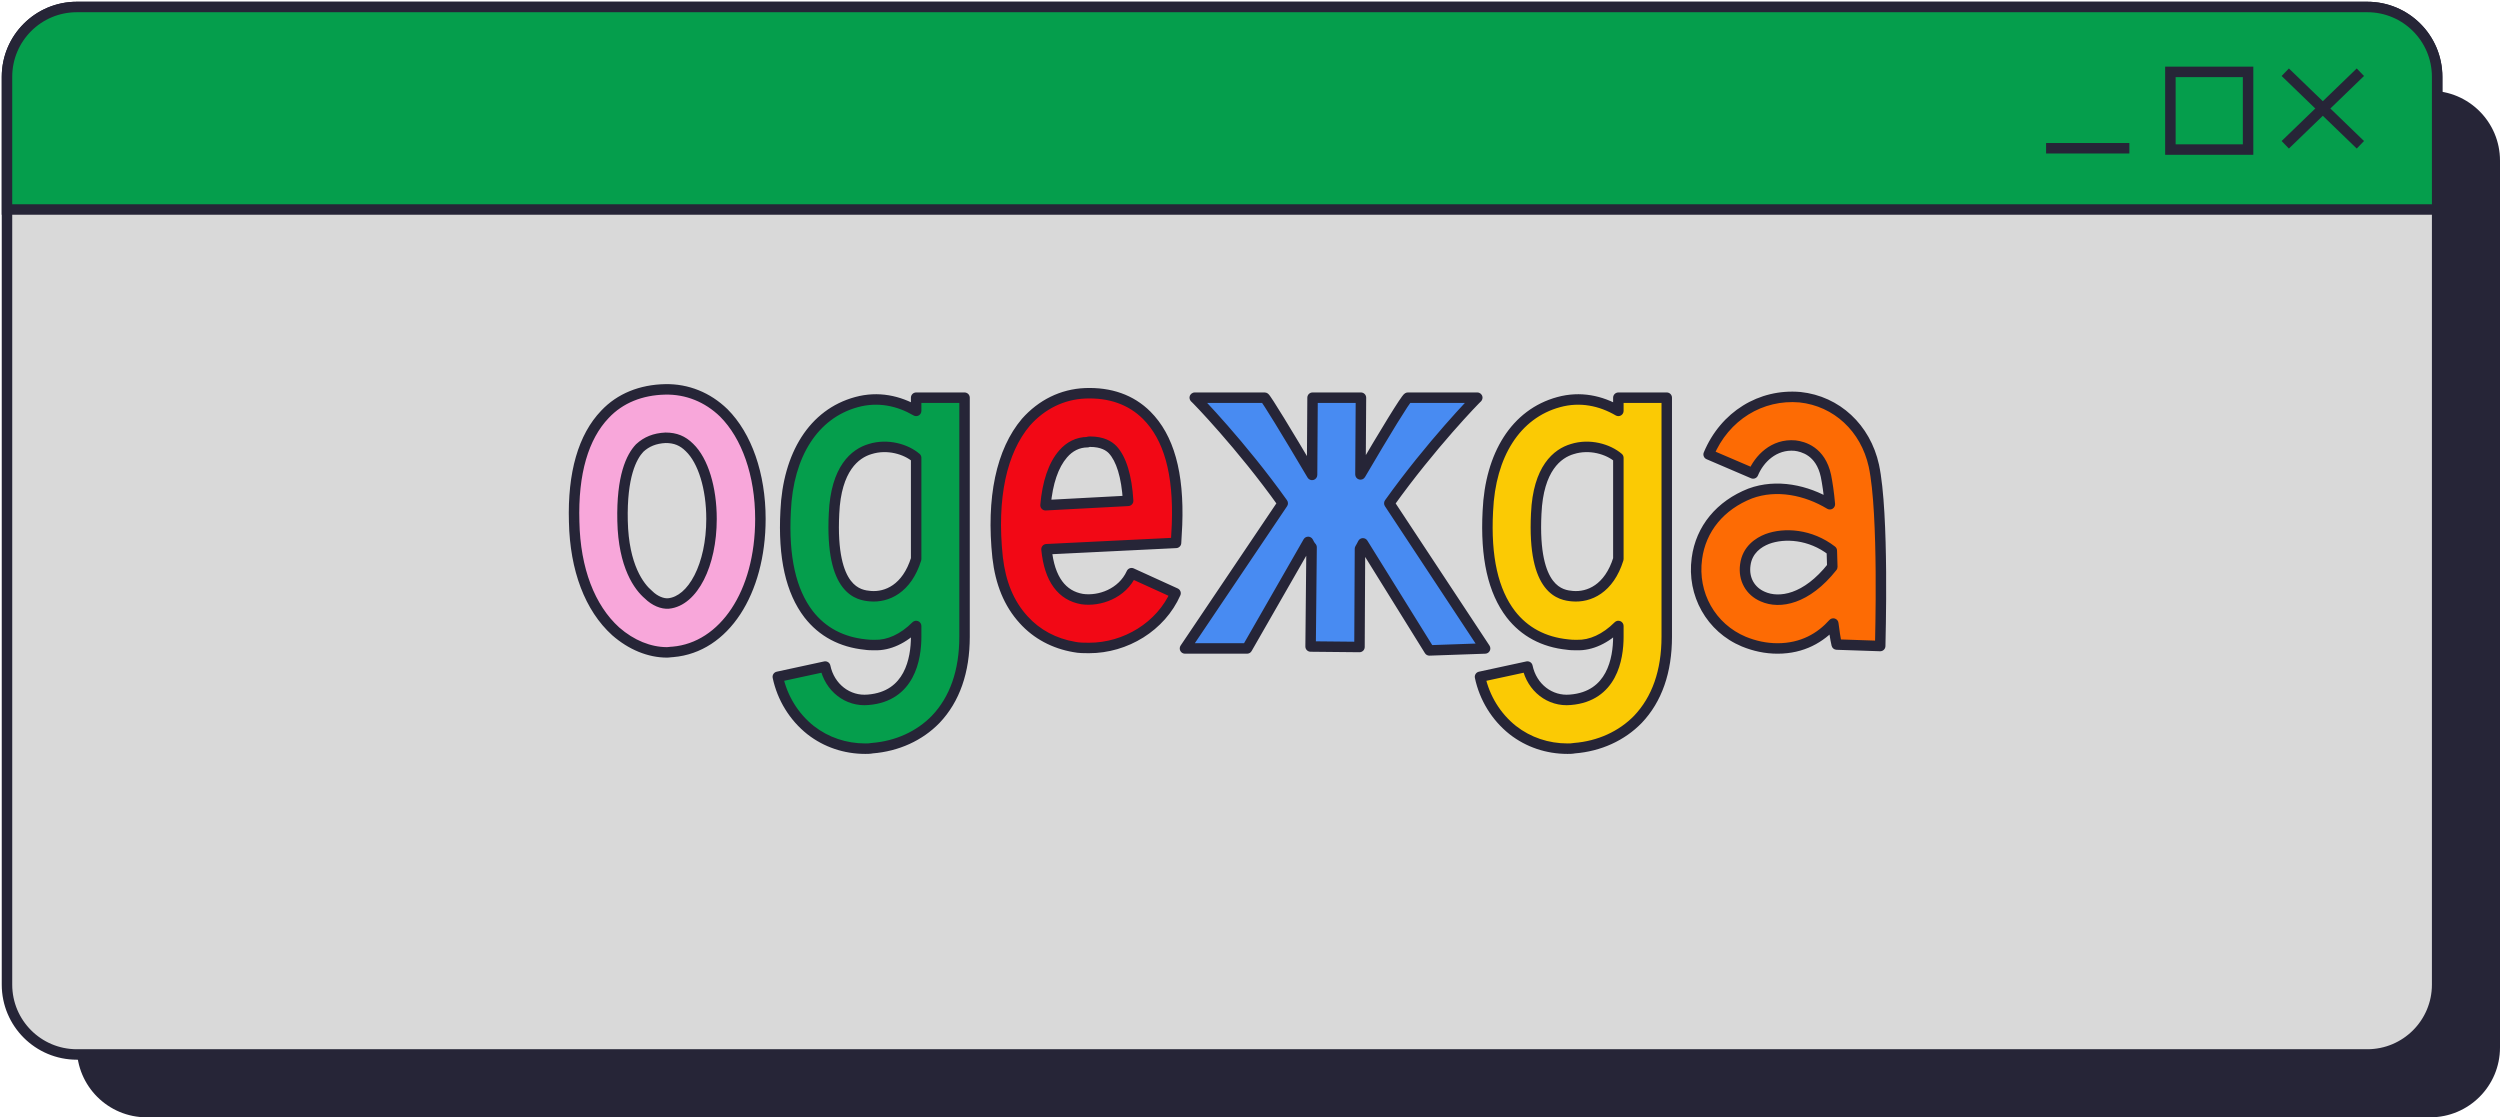 <?xml version="1.0" encoding="UTF-8"?> <svg xmlns="http://www.w3.org/2000/svg" width="358" height="160" viewBox="0 0 358 160" fill="none"> <path d="M11 23C11 17.477 15.477 13 21 13H348C353.523 13 358 17.477 358 23V150C358 155.523 353.523 160 348 160H21C15.477 160 11 155.523 11 150V23Z" fill="#262537"></path> <path d="M1 11C1 5.477 5.477 1 11 1H339C344.523 1 349 5.477 349 11V141C349 146.523 344.523 151 339 151H11C5.477 151 1 146.523 1 141V11Z" fill="#D9D9D9" stroke="#262537" stroke-width="1.5"></path> <path d="M1 11C1 5.477 5.477 1 11 1H339C344.523 1 349 5.477 349 11V30H1V11Z" fill="#059E4C" stroke="#262537" stroke-width="1.5"></path> <path d="M338.005 10.342L327.249 20.733" stroke="#262537" stroke-width="1.5" stroke-miterlimit="10"></path> <path d="M327.249 10.342L338.005 20.733" stroke="#262537" stroke-width="1.5" stroke-miterlimit="10"></path> <path d="M293 21.231H304.925" stroke="#262537" stroke-width="1.5" stroke-miterlimit="10"></path> <rect x="310.8" y="10.293" width="11.125" height="11.125" stroke="#262537" stroke-width="1.5"></rect> <path d="M103.639 59.12C106.929 62.41 108.889 67.94 108.889 74.31C108.889 84.88 103.709 92.72 96.359 93.35C96.079 93.35 95.799 93.42 95.519 93.42C92.999 93.42 90.409 92.37 88.169 90.41C84.459 87.05 82.359 81.52 82.219 74.73C82.009 67.73 83.549 62.55 86.629 59.33C88.799 57.02 91.809 55.83 95.239 55.76C98.389 55.69 101.329 56.88 103.639 59.12ZM95.729 86.42C99.229 86.07 101.889 80.89 101.889 74.31C101.889 69.9 100.699 65.98 98.739 64.09C97.759 63.11 96.709 62.69 95.309 62.69C93.769 62.76 92.579 63.25 91.599 64.16C90.409 65.42 89.009 68.22 89.149 74.59C89.289 81.1 91.529 84.04 92.859 85.16C93.769 86.07 94.889 86.49 95.729 86.42Z" fill="#F8A7DA"></path> <path d="M131.193 56.95H138.123V91.18C138.123 96.15 136.723 100.14 133.993 103.01C131.683 105.39 128.463 106.86 124.893 107.14C124.543 107.21 124.193 107.21 123.913 107.21C121.043 107.21 118.313 106.3 116.073 104.55C113.693 102.66 112.013 99.93 111.383 96.92L118.173 95.45C118.803 98.46 121.393 100.49 124.333 100.21C130.283 99.72 131.193 94.33 131.193 91.18V89.64C129.373 91.46 127.273 92.44 125.243 92.37C124.823 92.37 124.333 92.37 123.913 92.3C120.483 91.95 117.753 90.48 115.793 87.96C113.273 84.67 112.153 79.84 112.503 73.19C112.853 65.14 116.493 59.26 122.653 57.58C125.733 56.74 128.673 57.37 131.193 58.84V56.95ZM124.613 85.37C126.993 85.58 129.863 84.32 131.193 80.05V65.56C129.723 64.3 127.063 63.53 124.613 64.3C122.443 64.93 119.713 67.1 119.433 73.54C118.873 84.74 123.073 85.23 124.613 85.37Z" fill="#059E4C"></path> <path d="M164.209 59.47C167.359 62.62 168.829 67.73 168.549 75.15L168.409 77.74L149.859 78.65C150.279 82.99 152.099 85.3 154.969 85.79C157.419 86.14 160.709 85.02 162.039 82.08L168.339 84.95C166.239 89.71 161.199 92.79 155.949 92.79C155.249 92.79 154.549 92.79 153.849 92.65C150.979 92.16 148.459 90.83 146.569 88.73C144.469 86.42 143.279 83.48 142.859 79.84C141.949 71.3 143.419 64.58 146.919 60.45C149.159 57.93 152.099 56.46 155.389 56.32C158.959 56.18 161.969 57.23 164.209 59.47ZM149.719 72.35L161.549 71.72C161.339 68.22 160.569 65.7 159.309 64.37C158.819 63.88 157.909 63.25 156.089 63.25C156.019 63.25 155.879 63.25 155.739 63.32C154.339 63.32 153.149 63.95 152.239 65C150.839 66.61 149.999 69.13 149.719 72.35Z" fill="#F20815"></path> <path d="M204.688 93.14L195.168 77.81C195.028 78.09 194.888 78.37 194.748 78.58L194.678 92.65L187.678 92.58L187.818 78.37C187.608 78.16 187.468 77.88 187.328 77.6L178.578 92.86H169.688L183.688 72.07C177.808 63.81 171.228 57.02 171.088 56.95H181.098C181.378 57.16 184.248 61.85 187.888 68.01L187.958 56.95H194.888L194.818 67.94C198.388 61.85 201.258 57.16 201.608 56.95H211.548C211.408 57.02 204.898 63.74 198.948 72.07L212.668 92.86L204.688 93.14Z" fill="#488BF2"></path> <path d="M231.749 56.95H238.679V91.18C238.679 96.15 237.279 100.14 234.549 103.01C232.239 105.39 229.019 106.86 225.449 107.14C225.099 107.21 224.749 107.21 224.469 107.21C221.599 107.21 218.869 106.3 216.629 104.55C214.249 102.66 212.569 99.93 211.939 96.92L218.729 95.45C219.359 98.46 221.949 100.49 224.889 100.21C230.839 99.72 231.749 94.33 231.749 91.18V89.64C229.929 91.46 227.829 92.44 225.799 92.37C225.379 92.37 224.889 92.37 224.469 92.3C221.039 91.95 218.309 90.48 216.349 87.96C213.829 84.67 212.709 79.84 213.059 73.19C213.409 65.14 217.049 59.26 223.209 57.58C226.289 56.74 229.229 57.37 231.749 58.84V56.95ZM225.169 85.37C227.549 85.58 230.419 84.32 231.749 80.05V65.56C230.279 64.3 227.619 63.53 225.169 64.3C222.999 64.93 220.269 67.1 219.989 73.54C219.429 84.74 223.629 85.23 225.169 85.37Z" fill="#FBCA04"></path> <path d="M268.336 66.68C269.806 73.54 269.246 91.74 269.246 92.51L263.016 92.3C262.806 91.39 262.666 90.41 262.526 89.29C260.706 91.32 258.116 92.86 254.546 92.86C252.866 92.86 251.256 92.51 249.716 91.88C245.026 89.92 242.296 85.09 242.996 79.98C243.556 75.71 246.356 72.35 250.626 70.67C254.406 69.27 258.676 70.18 262.036 72.21C261.896 70.6 261.686 69.2 261.476 68.15C260.706 64.58 258.186 63.95 257.066 63.81C253.986 63.53 251.886 65.77 251.046 67.8L244.676 65.07C246.986 59.54 252.166 56.39 257.766 56.88C263.016 57.44 267.146 61.29 268.336 66.68ZM252.446 85.44C254.826 86.49 258.676 85.86 262.386 81.17C262.386 80.4 262.316 79.63 262.316 78.86C259.236 76.48 255.526 76.27 253.076 77.18C251.816 77.67 250.206 78.72 249.926 80.89C249.646 82.92 250.626 84.67 252.446 85.44Z" fill="#FD6B04"></path> <path d="M103.639 59.12L104.17 58.59L104.162 58.582L103.639 59.12ZM96.359 93.35V94.1C96.381 94.1 96.402 94.099 96.424 94.097L96.359 93.35ZM88.169 90.41L87.666 90.966L87.675 90.974L88.169 90.41ZM82.219 74.73L82.969 74.715L82.969 74.707L82.219 74.73ZM86.629 59.33L87.171 59.848L87.176 59.843L86.629 59.33ZM95.239 55.76L95.255 56.51L95.256 56.51L95.239 55.76ZM95.729 86.42L95.792 87.168L95.804 87.166L95.729 86.42ZM98.739 64.09L98.209 64.62L98.219 64.63L98.739 64.09ZM95.309 62.69V61.94C95.298 61.94 95.287 61.94 95.275 61.941L95.309 62.69ZM91.599 64.16L91.089 63.61C91.077 63.622 91.065 63.633 91.054 63.645L91.599 64.16ZM89.149 74.59L89.899 74.574L89.899 74.573L89.149 74.59ZM92.859 85.16L93.39 84.63C93.375 84.615 93.359 84.6 93.343 84.586L92.859 85.16ZM103.109 59.65C106.217 62.758 108.139 68.072 108.139 74.31H109.639C109.639 67.808 107.642 62.062 104.17 58.59L103.109 59.65ZM108.139 74.31C108.139 84.726 103.061 92.023 96.295 92.603L96.424 94.097C104.358 93.417 109.639 85.034 109.639 74.31H108.139ZM96.359 92.6C96.165 92.6 95.978 92.624 95.846 92.641C95.698 92.659 95.605 92.67 95.519 92.67V94.17C95.714 94.17 95.9 94.146 96.032 94.129C96.18 94.111 96.274 94.1 96.359 94.1V92.6ZM95.519 92.67C93.21 92.67 90.79 91.707 88.663 89.846L87.675 90.974C90.029 93.033 92.789 94.17 95.519 94.17V92.67ZM88.673 89.854C85.164 86.677 83.107 81.374 82.969 74.715L81.47 74.746C81.612 81.666 83.754 87.423 87.666 90.966L88.673 89.854ZM82.969 74.707C82.762 67.807 84.287 62.863 87.171 59.848L86.087 58.812C82.811 62.237 81.257 67.653 81.47 74.752L82.969 74.707ZM87.176 59.843C89.187 57.703 91.993 56.576 95.255 56.51L95.224 55.01C91.626 55.084 88.412 56.337 86.083 58.816L87.176 59.843ZM95.256 56.51C98.197 56.444 100.945 57.552 103.117 59.658L104.162 58.582C101.713 56.208 98.582 54.935 95.223 55.01L95.256 56.51ZM95.804 87.166C97.921 86.955 99.635 85.307 100.79 83.042C101.957 80.754 102.639 77.692 102.639 74.31H101.139C101.139 77.508 100.492 80.326 99.454 82.36C98.404 84.418 97.038 85.535 95.655 85.674L95.804 87.166ZM102.639 74.31C102.639 72.041 102.334 69.883 101.766 68.035C101.202 66.196 100.363 64.614 99.26 63.55L98.219 64.63C99.076 65.456 99.812 66.779 100.332 68.475C100.85 70.162 101.139 72.169 101.139 74.31H102.639ZM99.27 63.56C98.144 62.434 96.901 61.94 95.309 61.94V63.44C96.518 63.44 97.375 63.786 98.209 64.62L99.27 63.56ZM95.275 61.941C93.576 62.018 92.212 62.568 91.089 63.61L92.11 64.71C92.947 63.932 93.963 63.502 95.344 63.439L95.275 61.941ZM91.054 63.645C89.673 65.108 88.257 68.14 88.4 74.606L89.899 74.573C89.761 68.3 91.146 65.732 92.145 64.675L91.054 63.645ZM88.4 74.606C88.543 81.296 90.856 84.453 92.376 85.734L93.343 84.586C92.203 83.627 90.035 80.904 89.899 74.574L88.4 74.606ZM92.329 85.69C93.356 86.718 94.683 87.26 95.792 87.167L95.667 85.673C95.096 85.72 94.183 85.422 93.39 84.63L92.329 85.69ZM131.193 56.95V56.2C130.778 56.2 130.443 56.536 130.443 56.95H131.193ZM138.123 56.95H138.873C138.873 56.536 138.537 56.2 138.123 56.2V56.95ZM133.993 103.01L134.531 103.532L134.536 103.527L133.993 103.01ZM124.893 107.14L124.834 106.392C124.804 106.395 124.775 106.399 124.746 106.405L124.893 107.14ZM116.073 104.55L115.606 105.137L115.611 105.141L116.073 104.55ZM111.383 96.92L111.224 96.187C110.821 96.274 110.564 96.67 110.649 97.074L111.383 96.92ZM118.173 95.45L118.907 95.296C118.866 95.101 118.749 94.93 118.581 94.821C118.413 94.712 118.209 94.675 118.014 94.717L118.173 95.45ZM124.333 100.21L124.271 99.463L124.262 99.463L124.333 100.21ZM131.193 89.64H131.943C131.943 89.337 131.76 89.063 131.48 88.947C131.199 88.831 130.877 88.895 130.662 89.11L131.193 89.64ZM125.243 92.37L125.268 91.62C125.26 91.62 125.251 91.62 125.243 91.62V92.37ZM123.913 92.3L124.036 91.56C124.02 91.558 124.005 91.555 123.989 91.554L123.913 92.3ZM115.793 87.96L115.197 88.416L115.201 88.421L115.793 87.96ZM112.503 73.19L113.252 73.229L113.252 73.223L112.503 73.19ZM122.653 57.58L122.455 56.856L122.455 56.856L122.653 57.58ZM131.193 58.84L130.815 59.488C131.047 59.623 131.333 59.624 131.566 59.49C131.799 59.357 131.943 59.108 131.943 58.84H131.193ZM124.613 85.37L124.545 86.117L124.547 86.117L124.613 85.37ZM131.193 80.05L131.909 80.273C131.931 80.201 131.943 80.126 131.943 80.05H131.193ZM131.193 65.56H131.943C131.943 65.341 131.847 65.133 131.681 64.991L131.193 65.56ZM124.613 64.3L124.822 65.02C124.827 65.019 124.832 65.017 124.837 65.016L124.613 64.3ZM119.433 73.54L120.182 73.578L120.182 73.573L119.433 73.54ZM131.193 57.7H138.123V56.2H131.193V57.7ZM137.373 56.95V91.18H138.873V56.95H137.373ZM137.373 91.18C137.373 96.007 136.016 99.795 133.449 102.493L134.536 103.527C137.429 100.485 138.873 96.293 138.873 91.18H137.373ZM133.454 102.488C131.281 104.727 128.236 106.125 124.834 106.392L124.951 107.888C128.689 107.595 132.084 106.053 134.531 103.532L133.454 102.488ZM124.746 106.405C124.479 106.458 124.2 106.46 123.913 106.46V107.96C124.185 107.96 124.606 107.962 125.04 107.875L124.746 106.405ZM123.913 106.46C121.204 106.46 118.638 105.602 116.534 103.959L115.611 105.141C117.988 106.998 120.882 107.96 123.913 107.96V106.46ZM116.539 103.963C114.298 102.183 112.711 99.607 112.117 96.766L110.649 97.074C111.314 100.253 113.088 103.137 115.606 105.137L116.539 103.963ZM111.541 97.653L118.331 96.183L118.014 94.717L111.224 96.187L111.541 97.653ZM117.439 95.604C118.14 98.954 121.05 101.276 124.404 100.957L124.262 99.463C121.735 99.704 119.465 97.966 118.907 95.296L117.439 95.604ZM124.394 100.957C127.639 100.69 129.571 99.059 130.654 97.048C131.711 95.087 131.943 92.806 131.943 91.18H130.443C130.443 92.704 130.219 94.693 129.334 96.337C128.474 97.931 126.976 99.24 124.271 99.463L124.394 100.957ZM131.943 91.18V89.64H130.443V91.18H131.943ZM130.662 89.11C128.943 90.829 127.033 91.681 125.268 91.62L125.217 93.12C127.512 93.199 129.802 92.091 131.723 90.17L130.662 89.11ZM125.243 91.62C124.808 91.62 124.383 91.618 124.036 91.56L123.789 93.04C124.282 93.122 124.837 93.12 125.243 93.12V91.62ZM123.989 91.554C120.747 91.223 118.21 89.846 116.385 87.499L115.201 88.421C117.296 91.114 120.218 92.677 123.836 93.046L123.989 91.554ZM116.388 87.504C114.022 84.415 112.906 79.794 113.252 73.229L111.754 73.151C111.399 79.885 112.523 84.925 115.197 88.416L116.388 87.504ZM113.252 73.223C113.594 65.362 117.119 59.867 122.85 58.304L122.455 56.856C115.866 58.654 112.112 64.918 111.753 73.157L113.252 73.223ZM122.85 58.304C125.703 57.525 128.437 58.101 130.815 59.488L131.571 58.192C128.908 56.639 125.762 55.955 122.455 56.856L122.85 58.304ZM131.943 58.84V56.95H130.443V58.84H131.943ZM124.547 86.117C125.894 86.236 127.385 85.938 128.725 85.005C130.067 84.071 131.203 82.537 131.909 80.273L130.477 79.827C129.852 81.833 128.889 83.064 127.868 83.775C126.845 84.487 125.711 84.714 124.679 84.623L124.547 86.117ZM131.943 80.05V65.56H130.443V80.05H131.943ZM131.681 64.991C130.027 63.573 127.1 62.732 124.388 63.584L124.837 65.016C127.025 64.328 129.419 65.027 130.705 66.129L131.681 64.991ZM124.404 63.58C123.17 63.938 121.794 64.732 120.697 66.314C119.607 67.887 118.828 70.189 118.683 73.507L120.182 73.573C120.318 70.451 121.044 68.448 121.93 67.168C122.811 65.898 123.885 65.292 124.822 65.02L124.404 63.58ZM118.684 73.502C118.4 79.166 119.306 82.306 120.638 84.057C122.009 85.857 123.72 86.042 124.545 86.117L124.681 84.623C123.965 84.558 122.806 84.428 121.832 83.148C120.82 81.819 119.905 79.114 120.182 73.578L118.684 73.502ZM164.209 59.47L164.739 58.94L164.739 58.94L164.209 59.47ZM168.549 75.15L169.298 75.191L169.299 75.178L168.549 75.15ZM168.409 77.74L168.446 78.489C168.83 78.47 169.137 78.164 169.158 77.781L168.409 77.74ZM149.859 78.65L149.822 77.901C149.618 77.911 149.426 78.004 149.292 78.16C149.158 78.315 149.093 78.518 149.113 78.722L149.859 78.65ZM154.969 85.79L154.843 86.529C154.85 86.53 154.856 86.531 154.863 86.532L154.969 85.79ZM162.039 82.08L162.35 81.397C162.169 81.315 161.962 81.308 161.775 81.378C161.589 81.448 161.438 81.589 161.356 81.771L162.039 82.08ZM168.339 84.95L169.025 85.253C169.191 84.877 169.024 84.438 168.65 84.267L168.339 84.95ZM153.849 92.65L153.996 91.915C153.989 91.913 153.982 91.912 153.975 91.911L153.849 92.65ZM146.569 88.73L147.127 88.228L147.124 88.225L146.569 88.73ZM142.859 79.84L142.113 79.919L142.114 79.926L142.859 79.84ZM146.919 60.45L146.359 59.952C146.355 59.956 146.351 59.961 146.347 59.965L146.919 60.45ZM155.389 56.32L155.36 55.571L155.357 55.571L155.389 56.32ZM149.719 72.35L148.972 72.285C148.953 72.501 149.029 72.715 149.18 72.871C149.331 73.028 149.542 73.111 149.759 73.099L149.719 72.35ZM161.549 71.72L161.589 72.469C161.788 72.458 161.976 72.368 162.109 72.219C162.242 72.07 162.31 71.874 162.298 71.675L161.549 71.72ZM159.309 64.37L159.854 63.854C159.849 63.849 159.844 63.844 159.839 63.84L159.309 64.37ZM155.739 63.32V64.07C155.856 64.07 155.97 64.043 156.075 63.991L155.739 63.32ZM152.239 65L152.805 65.492L152.806 65.491L152.239 65ZM163.679 60C166.612 62.934 168.076 67.787 167.8 75.122L169.299 75.178C169.582 67.673 168.106 62.306 164.739 58.94L163.679 60ZM167.8 75.109L167.66 77.7L169.158 77.781L169.298 75.191L167.8 75.109ZM168.372 76.991L149.822 77.901L149.896 79.399L168.446 78.489L168.372 76.991ZM149.113 78.722C149.331 80.974 149.918 82.781 150.891 84.107C151.876 85.452 153.224 86.253 154.843 86.529L155.095 85.051C153.845 84.837 152.847 84.238 152.1 83.22C151.34 82.183 150.808 80.666 150.606 78.578L149.113 78.722ZM154.863 86.532C157.558 86.918 161.223 85.705 162.722 82.389L161.356 81.771C160.196 84.335 157.28 85.362 155.075 85.047L154.863 86.532ZM161.728 82.763L168.028 85.632L168.65 84.267L162.35 81.397L161.728 82.763ZM167.653 84.647C165.681 89.116 160.924 92.04 155.949 92.04V93.54C161.474 93.54 166.797 90.304 169.025 85.253L167.653 84.647ZM155.949 92.04C155.237 92.04 154.612 92.038 153.996 91.915L153.702 93.385C154.487 93.542 155.261 93.54 155.949 93.54V92.04ZM153.975 91.911C151.259 91.447 148.895 90.194 147.127 88.228L146.012 89.232C148.023 91.466 150.699 92.873 153.723 93.389L153.975 91.911ZM147.124 88.225C145.152 86.056 144.01 83.275 143.604 79.754L142.114 79.926C142.548 83.685 143.786 86.784 146.014 89.234L147.124 88.225ZM143.605 79.76C142.705 71.317 144.18 64.842 147.491 60.935L146.347 59.965C142.658 64.318 141.193 71.283 142.113 79.919L143.605 79.76ZM147.48 60.948C149.594 58.569 152.348 57.2 155.421 57.069L155.357 55.571C151.85 55.72 148.724 57.291 146.359 59.952L147.48 60.948ZM155.418 57.069C158.816 56.936 161.61 57.932 163.679 60L164.739 58.94C162.328 56.528 159.103 55.424 155.36 55.571L155.418 57.069ZM149.759 73.099L161.589 72.469L161.509 70.971L149.679 71.601L149.759 73.099ZM162.298 71.675C162.086 68.138 161.305 65.386 159.854 63.854L158.765 64.886C159.834 66.014 160.593 68.302 160.8 71.765L162.298 71.675ZM159.839 63.84C159.215 63.215 158.117 62.5 156.089 62.5V64C157.702 64 158.423 64.545 158.779 64.9L159.839 63.84ZM156.089 62.5C156.013 62.5 155.715 62.494 155.404 62.649L156.075 63.991C156.055 64.001 156.043 64.002 156.046 64.001C156.048 64.001 156.051 64.001 156.057 64C156.064 64 156.072 64 156.089 64V62.5ZM155.739 62.57C154.09 62.57 152.703 63.32 151.672 64.509L152.806 65.491C153.595 64.58 154.588 64.07 155.739 64.07V62.57ZM151.673 64.508C150.124 66.289 149.258 68.992 148.972 72.285L150.466 72.415C150.74 69.268 151.554 66.931 152.805 65.492L151.673 64.508ZM204.688 93.14L204.051 93.536C204.193 93.764 204.446 93.899 204.715 93.889L204.688 93.14ZM195.168 77.81L195.805 77.414C195.662 77.183 195.405 77.048 195.134 77.061C194.862 77.073 194.619 77.232 194.497 77.475L195.168 77.81ZM194.748 78.58L194.124 78.164C194.043 78.286 193.999 78.43 193.998 78.576L194.748 78.58ZM194.678 92.65L194.671 93.4C194.87 93.402 195.062 93.324 195.205 93.184C195.347 93.044 195.427 92.853 195.428 92.654L194.678 92.65ZM187.678 92.58L186.928 92.573C186.924 92.987 187.257 93.326 187.671 93.33L187.678 92.58ZM187.818 78.37L188.568 78.377C188.57 78.176 188.491 77.982 188.349 77.84L187.818 78.37ZM187.328 77.6L187.999 77.265C187.875 77.017 187.626 76.858 187.35 76.85C187.073 76.842 186.815 76.987 186.678 77.227L187.328 77.6ZM178.578 92.86V93.61C178.847 93.61 179.095 93.466 179.229 93.233L178.578 92.86ZM169.688 92.86L169.066 92.441C168.911 92.671 168.896 92.968 169.026 93.212C169.156 93.457 169.411 93.61 169.688 93.61V92.86ZM183.688 72.07L184.31 72.489C184.485 72.23 184.48 71.89 184.299 71.635L183.688 72.07ZM171.088 56.95V56.2C170.74 56.2 170.438 56.439 170.358 56.778C170.278 57.116 170.442 57.465 170.753 57.621L171.088 56.95ZM181.098 56.95L181.548 56.35C181.418 56.253 181.261 56.2 181.098 56.2V56.95ZM187.888 68.01L187.243 68.391C187.414 68.682 187.758 68.822 188.084 68.734C188.409 68.646 188.636 68.352 188.638 68.015L187.888 68.01ZM187.958 56.95V56.2C187.546 56.2 187.211 56.533 187.208 56.945L187.958 56.95ZM194.888 56.95L195.638 56.955C195.64 56.755 195.561 56.563 195.42 56.421C195.279 56.28 195.088 56.2 194.888 56.2V56.95ZM194.818 67.94L194.068 67.935C194.066 68.275 194.292 68.573 194.619 68.663C194.947 68.753 195.294 68.612 195.465 68.319L194.818 67.94ZM201.608 56.95V56.2C201.472 56.2 201.339 56.237 201.222 56.307L201.608 56.95ZM211.548 56.95L211.884 57.621C212.195 57.465 212.358 57.116 212.278 56.778C212.198 56.439 211.896 56.2 211.548 56.2V56.95ZM198.948 72.07L198.338 71.634C198.158 71.887 198.151 72.224 198.322 72.483L198.948 72.07ZM212.668 92.86L212.695 93.609C212.966 93.6 213.21 93.445 213.335 93.204C213.459 92.963 213.444 92.673 213.294 92.447L212.668 92.86ZM205.325 92.744L195.805 77.414L194.531 78.206L204.051 93.536L205.325 92.744ZM194.497 77.475C194.351 77.768 194.233 78.001 194.124 78.164L195.372 78.996C195.544 78.739 195.706 78.412 195.839 78.145L194.497 77.475ZM193.998 78.576L193.928 92.646L195.428 92.654L195.498 78.584L193.998 78.576ZM194.686 91.9L187.686 91.83L187.671 93.33L194.671 93.4L194.686 91.9ZM188.428 92.587L188.568 78.377L187.068 78.363L186.928 92.573L188.428 92.587ZM188.349 77.84C188.24 77.731 188.151 77.568 187.999 77.265L186.657 77.935C186.786 78.192 186.976 78.589 187.288 78.9L188.349 77.84ZM186.678 77.227L177.928 92.487L179.229 93.233L187.979 77.973L186.678 77.227ZM178.578 92.11H169.688V93.61H178.578V92.11ZM170.31 93.279L184.31 72.489L183.066 71.651L169.066 92.441L170.31 93.279ZM184.299 71.635C181.34 67.478 178.208 63.696 175.8 60.945C174.595 59.569 173.57 58.449 172.836 57.667C172.469 57.276 172.173 56.969 171.964 56.755C171.859 56.649 171.774 56.564 171.71 56.502C171.679 56.472 171.649 56.444 171.623 56.42C171.611 56.409 171.594 56.394 171.575 56.379C171.566 56.371 171.552 56.359 171.534 56.346C171.523 56.338 171.481 56.308 171.424 56.279L170.753 57.621C170.698 57.593 170.659 57.565 170.652 57.559C170.637 57.549 170.627 57.541 170.624 57.538C170.616 57.531 170.612 57.528 170.617 57.532C170.624 57.539 170.64 57.554 170.666 57.579C170.717 57.629 170.793 57.704 170.894 57.807C171.094 58.01 171.381 58.309 171.743 58.694C172.465 59.463 173.479 60.57 174.671 61.933C177.058 64.659 180.156 68.401 183.077 72.505L184.299 71.635ZM171.088 57.7H181.098V56.2H171.088V57.7ZM180.648 57.55C180.575 57.495 180.546 57.448 180.591 57.505C180.616 57.537 180.654 57.588 180.707 57.663C180.811 57.812 180.955 58.028 181.135 58.307C181.496 58.866 181.991 59.658 182.594 60.641C183.798 62.605 185.424 65.314 187.243 68.391L188.534 67.629C186.713 64.546 185.083 61.83 183.873 59.857C183.268 58.87 182.765 58.066 182.395 57.493C182.211 57.208 182.056 56.974 181.935 56.803C181.876 56.717 181.82 56.64 181.77 56.577C181.74 56.54 181.656 56.431 181.548 56.35L180.648 57.55ZM188.638 68.015L188.708 56.955L187.208 56.945L187.138 68.005L188.638 68.015ZM187.958 57.7H194.888V56.2H187.958V57.7ZM194.138 56.945L194.068 67.935L195.568 67.945L195.638 56.955L194.138 56.945ZM195.465 68.319C197.249 65.277 198.856 62.587 200.059 60.633C200.662 59.656 201.16 58.868 201.527 58.314C201.711 58.036 201.857 57.824 201.965 57.68C202.019 57.607 202.057 57.56 202.08 57.533C202.124 57.482 202.087 57.538 201.994 57.593L201.222 56.307C201.086 56.389 200.985 56.506 200.947 56.55C200.888 56.617 200.825 56.698 200.76 56.786C200.63 56.962 200.466 57.199 200.277 57.485C199.896 58.06 199.387 58.864 198.782 59.847C197.571 61.813 195.958 64.513 194.171 67.561L195.465 68.319ZM201.608 57.7H211.548V56.2H201.608V57.7ZM211.213 56.279C211.156 56.308 211.115 56.338 211.103 56.346C211.085 56.359 211.071 56.371 211.062 56.378C211.043 56.393 211.026 56.408 211.014 56.42C210.988 56.443 210.958 56.471 210.927 56.501C210.864 56.562 210.779 56.647 210.676 56.753C210.468 56.964 210.175 57.269 209.81 57.657C209.082 58.434 208.063 59.547 206.863 60.919C204.463 63.661 201.331 67.443 198.338 71.634L199.559 72.506C202.515 68.367 205.613 64.624 207.991 61.906C209.18 60.548 210.187 59.448 210.904 58.684C211.263 58.302 211.548 58.005 211.746 57.804C211.845 57.702 211.92 57.627 211.971 57.578C211.997 57.553 212.013 57.539 212.02 57.532C212.024 57.528 212.021 57.532 212.013 57.538C212.009 57.541 211.999 57.55 211.984 57.56C211.977 57.565 211.939 57.593 211.884 57.621L211.213 56.279ZM198.322 72.483L212.042 93.273L213.294 92.447L199.574 71.657L198.322 72.483ZM212.642 92.111L204.662 92.391L204.715 93.889L212.695 93.609L212.642 92.111ZM231.749 56.95V56.2C231.335 56.2 230.999 56.536 230.999 56.95H231.749ZM238.679 56.95H239.429C239.429 56.536 239.093 56.2 238.679 56.2V56.95ZM234.549 103.01L235.087 103.532L235.093 103.527L234.549 103.01ZM225.449 107.14L225.391 106.392C225.361 106.395 225.331 106.399 225.302 106.405L225.449 107.14ZM216.629 104.55L216.163 105.137L216.168 105.141L216.629 104.55ZM211.939 96.92L211.781 96.187C211.378 96.274 211.121 96.67 211.205 97.074L211.939 96.92ZM218.729 95.45L219.463 95.296C219.422 95.101 219.305 94.93 219.138 94.821C218.97 94.712 218.766 94.675 218.571 94.717L218.729 95.45ZM224.889 100.21L224.828 99.463L224.818 99.463L224.889 100.21ZM231.749 89.64H232.499C232.499 89.337 232.317 89.063 232.036 88.947C231.756 88.831 231.433 88.895 231.219 89.11L231.749 89.64ZM225.799 92.37L225.825 91.62C225.816 91.62 225.808 91.62 225.799 91.62V92.37ZM224.469 92.3L224.593 91.56C224.577 91.558 224.561 91.555 224.545 91.554L224.469 92.3ZM216.349 87.96L215.754 88.416L215.757 88.421L216.349 87.96ZM213.059 73.19L213.808 73.229L213.809 73.223L213.059 73.19ZM223.209 57.58L223.012 56.856L223.012 56.856L223.209 57.58ZM231.749 58.84L231.371 59.488C231.603 59.623 231.89 59.624 232.123 59.49C232.356 59.357 232.499 59.108 232.499 58.84H231.749ZM225.169 85.37L225.101 86.117L225.103 86.117L225.169 85.37ZM231.749 80.05L232.465 80.273C232.488 80.201 232.499 80.126 232.499 80.05H231.749ZM231.749 65.56H232.499C232.499 65.341 232.404 65.133 232.237 64.991L231.749 65.56ZM225.169 64.3L225.378 65.02C225.384 65.019 225.389 65.017 225.394 65.016L225.169 64.3ZM219.989 73.54L220.738 73.578L220.739 73.573L219.989 73.54ZM231.749 57.7H238.679V56.2H231.749V57.7ZM237.929 56.95V91.18H239.429V56.95H237.929ZM237.929 91.18C237.929 96.007 236.572 99.795 234.006 102.493L235.093 103.527C237.986 100.485 239.429 96.293 239.429 91.18H237.929ZM234.011 102.488C231.837 104.727 228.792 106.125 225.391 106.392L225.508 107.888C229.246 107.595 232.641 106.053 235.087 103.532L234.011 102.488ZM225.302 106.405C225.035 106.458 224.757 106.46 224.469 106.46V107.96C224.742 107.96 225.163 107.962 225.596 107.875L225.302 106.405ZM224.469 106.46C221.76 106.46 219.194 105.602 217.091 103.959L216.168 105.141C218.544 106.998 221.438 107.96 224.469 107.96V106.46ZM217.096 103.963C214.854 102.183 213.268 99.607 212.673 96.766L211.205 97.074C211.871 100.253 213.644 103.137 216.163 105.137L217.096 103.963ZM212.098 97.653L218.888 96.183L218.571 94.717L211.781 96.187L212.098 97.653ZM217.995 95.604C218.696 98.954 221.607 101.276 224.96 100.957L224.818 99.463C222.292 99.704 220.022 97.966 219.463 95.296L217.995 95.604ZM224.951 100.957C228.196 100.69 230.127 99.059 231.211 97.048C232.268 95.087 232.499 92.806 232.499 91.18H230.999C230.999 92.704 230.776 94.693 229.89 96.337C229.031 97.931 227.533 99.24 224.828 99.463L224.951 100.957ZM232.499 91.18V89.64H230.999V91.18H232.499ZM231.219 89.11C229.5 90.829 227.59 91.681 225.825 91.62L225.773 93.12C228.069 93.199 230.359 92.091 232.28 90.17L231.219 89.11ZM225.799 91.62C225.364 91.62 224.94 91.618 224.593 91.56L224.346 93.04C224.839 93.122 225.394 93.12 225.799 93.12V91.62ZM224.545 91.554C221.304 91.223 218.766 89.846 216.941 87.499L215.757 88.421C217.852 91.114 220.775 92.677 224.393 93.046L224.545 91.554ZM216.945 87.504C214.579 84.415 213.463 79.794 213.808 73.229L212.31 73.151C211.956 79.885 213.08 84.925 215.754 88.416L216.945 87.504ZM213.809 73.223C214.15 65.362 217.676 59.867 223.407 58.304L223.012 56.856C216.423 58.654 212.668 64.918 212.31 73.157L213.809 73.223ZM223.407 58.304C226.26 57.525 228.994 58.101 231.371 59.488L232.127 58.192C229.465 56.639 226.319 55.955 223.012 56.856L223.407 58.304ZM232.499 58.84V56.95H230.999V58.84H232.499ZM225.103 86.117C226.451 86.236 227.942 85.938 229.282 85.005C230.623 84.071 231.76 82.537 232.465 80.273L231.033 79.827C230.408 81.833 229.445 83.064 228.424 83.775C227.401 84.487 226.268 84.714 225.235 84.623L225.103 86.117ZM232.499 80.05V65.56H230.999V80.05H232.499ZM232.237 64.991C230.583 63.573 227.657 62.732 224.944 63.584L225.394 65.016C227.582 64.328 229.975 65.027 231.261 66.129L232.237 64.991ZM224.96 63.58C223.727 63.938 222.351 64.732 221.254 66.314C220.163 67.887 219.384 70.189 219.24 73.507L220.739 73.573C220.874 70.451 221.6 68.448 222.487 67.168C223.368 65.898 224.441 65.292 225.378 65.02L224.96 63.58ZM219.24 73.502C218.957 79.166 219.862 82.306 221.195 84.057C222.566 85.857 224.277 86.042 225.101 86.117L225.237 84.623C224.522 84.558 223.363 84.428 222.388 83.148C221.376 81.819 220.461 79.114 220.738 73.578L219.24 73.502ZM268.336 66.68L269.069 66.523L269.068 66.518L268.336 66.68ZM269.246 92.51L269.22 93.26C269.424 93.266 269.621 93.191 269.767 93.049C269.913 92.908 269.996 92.713 269.996 92.51H269.246ZM263.016 92.3L262.285 92.469C262.361 92.8 262.651 93.038 262.99 93.05L263.016 92.3ZM262.526 89.29L263.27 89.197C263.234 88.905 263.03 88.662 262.75 88.574C262.469 88.487 262.163 88.571 261.967 88.789L262.526 89.29ZM249.716 91.88L249.427 92.572L249.432 92.574L249.716 91.88ZM242.996 79.98L243.739 80.082L243.739 80.078L242.996 79.98ZM250.626 70.67L250.365 69.967C250.361 69.968 250.356 69.97 250.351 69.972L250.626 70.67ZM262.036 72.21L261.648 72.852C261.89 72.998 262.193 72.996 262.432 72.847C262.672 72.697 262.807 72.426 262.783 72.145L262.036 72.21ZM261.476 68.15L262.211 68.003L262.209 67.992L261.476 68.15ZM257.066 63.81L257.159 63.066C257.15 63.065 257.142 63.064 257.134 63.063L257.066 63.81ZM251.046 67.8L250.75 68.489C250.935 68.568 251.143 68.57 251.329 68.495C251.514 68.419 251.662 68.272 251.739 68.087L251.046 67.8ZM244.676 65.07L243.984 64.781C243.825 65.161 244.002 65.597 244.38 65.759L244.676 65.07ZM257.766 56.88L257.845 56.134C257.841 56.134 257.836 56.133 257.831 56.133L257.766 56.88ZM252.446 85.44L252.749 84.754L252.738 84.749L252.446 85.44ZM262.386 81.17L262.974 81.635C263.079 81.503 263.136 81.339 263.136 81.17H262.386ZM262.316 78.86H263.066C263.066 78.628 262.958 78.409 262.774 78.266L262.316 78.86ZM253.076 77.18L252.815 76.477L252.804 76.481L253.076 77.18ZM249.926 80.89L250.669 80.993L250.67 80.986L249.926 80.89ZM267.602 66.837C268.319 70.179 268.548 76.366 268.592 81.885C268.636 87.414 268.496 92.061 268.496 92.51H269.996C269.996 92.189 270.136 87.351 270.092 81.873C270.048 76.384 269.823 70.041 269.069 66.523L267.602 66.837ZM269.271 91.76L263.041 91.55L262.99 93.05L269.22 93.26L269.271 91.76ZM263.747 92.131C263.546 91.261 263.41 90.314 263.27 89.197L261.782 89.383C261.922 90.506 262.066 91.519 262.285 92.469L263.747 92.131ZM261.967 88.789C260.267 90.686 257.871 92.11 254.546 92.11V93.61C258.361 93.61 261.145 91.954 263.084 89.791L261.967 88.789ZM254.546 92.11C252.973 92.11 251.459 91.783 250 91.186L249.432 92.574C251.053 93.237 252.759 93.61 254.546 93.61V92.11ZM250.005 91.188C245.635 89.362 243.084 84.862 243.739 80.082L242.253 79.878C241.507 85.319 244.417 90.478 249.427 92.572L250.005 91.188ZM243.739 80.078C244.26 76.107 246.856 72.959 250.9 71.368L250.351 69.972C245.855 71.741 242.851 75.313 242.252 79.882L243.739 80.078ZM250.886 71.373C254.393 70.075 258.422 70.903 261.648 72.852L262.424 71.568C258.929 69.457 254.419 68.466 250.365 69.967L250.886 71.373ZM262.783 72.145C262.641 70.51 262.427 69.082 262.211 68.003L260.74 68.297C260.945 69.318 261.151 70.691 261.289 72.275L262.783 72.145ZM262.209 67.992C261.787 66.035 260.865 64.82 259.839 64.084C258.831 63.361 257.783 63.144 257.159 63.066L256.973 64.554C257.469 64.616 258.24 64.784 258.965 65.303C259.672 65.81 260.395 66.695 260.743 68.308L262.209 67.992ZM257.134 63.063C253.6 62.742 251.262 65.316 250.353 67.513L251.739 68.087C252.51 66.224 254.371 64.318 256.998 64.557L257.134 63.063ZM251.341 67.111L244.971 64.381L244.38 65.759L250.75 68.489L251.341 67.111ZM245.368 65.359C247.558 60.117 252.44 57.167 257.7 57.627L257.831 56.133C251.892 55.613 246.414 58.963 243.984 64.781L245.368 65.359ZM257.686 57.626C262.593 58.149 266.478 61.744 267.603 66.842L269.068 66.518C267.814 60.836 263.438 56.731 257.845 56.134L257.686 57.626ZM252.143 86.126C254.942 87.361 259.134 86.49 262.974 81.635L261.798 80.705C258.218 85.23 254.709 85.619 252.748 84.754L252.143 86.126ZM263.136 81.17C263.136 80.765 263.117 80.363 263.1 79.981C263.082 79.593 263.066 79.225 263.066 78.86H261.566C261.566 79.265 261.584 79.667 261.602 80.049C261.619 80.437 261.636 80.805 261.636 81.17H263.136ZM262.774 78.266C259.484 75.724 255.501 75.479 252.815 76.477L253.337 77.883C255.551 77.061 258.988 77.236 261.857 79.454L262.774 78.266ZM252.804 76.481C251.433 77.014 249.513 78.227 249.182 80.794L250.67 80.986C250.898 79.213 252.199 78.326 253.348 77.879L252.804 76.481ZM249.183 80.787C248.858 83.141 250.01 85.224 252.154 86.131L252.738 84.749C251.241 84.116 250.433 82.699 250.669 80.993L249.183 80.787Z" fill="#262537"></path> </svg> 